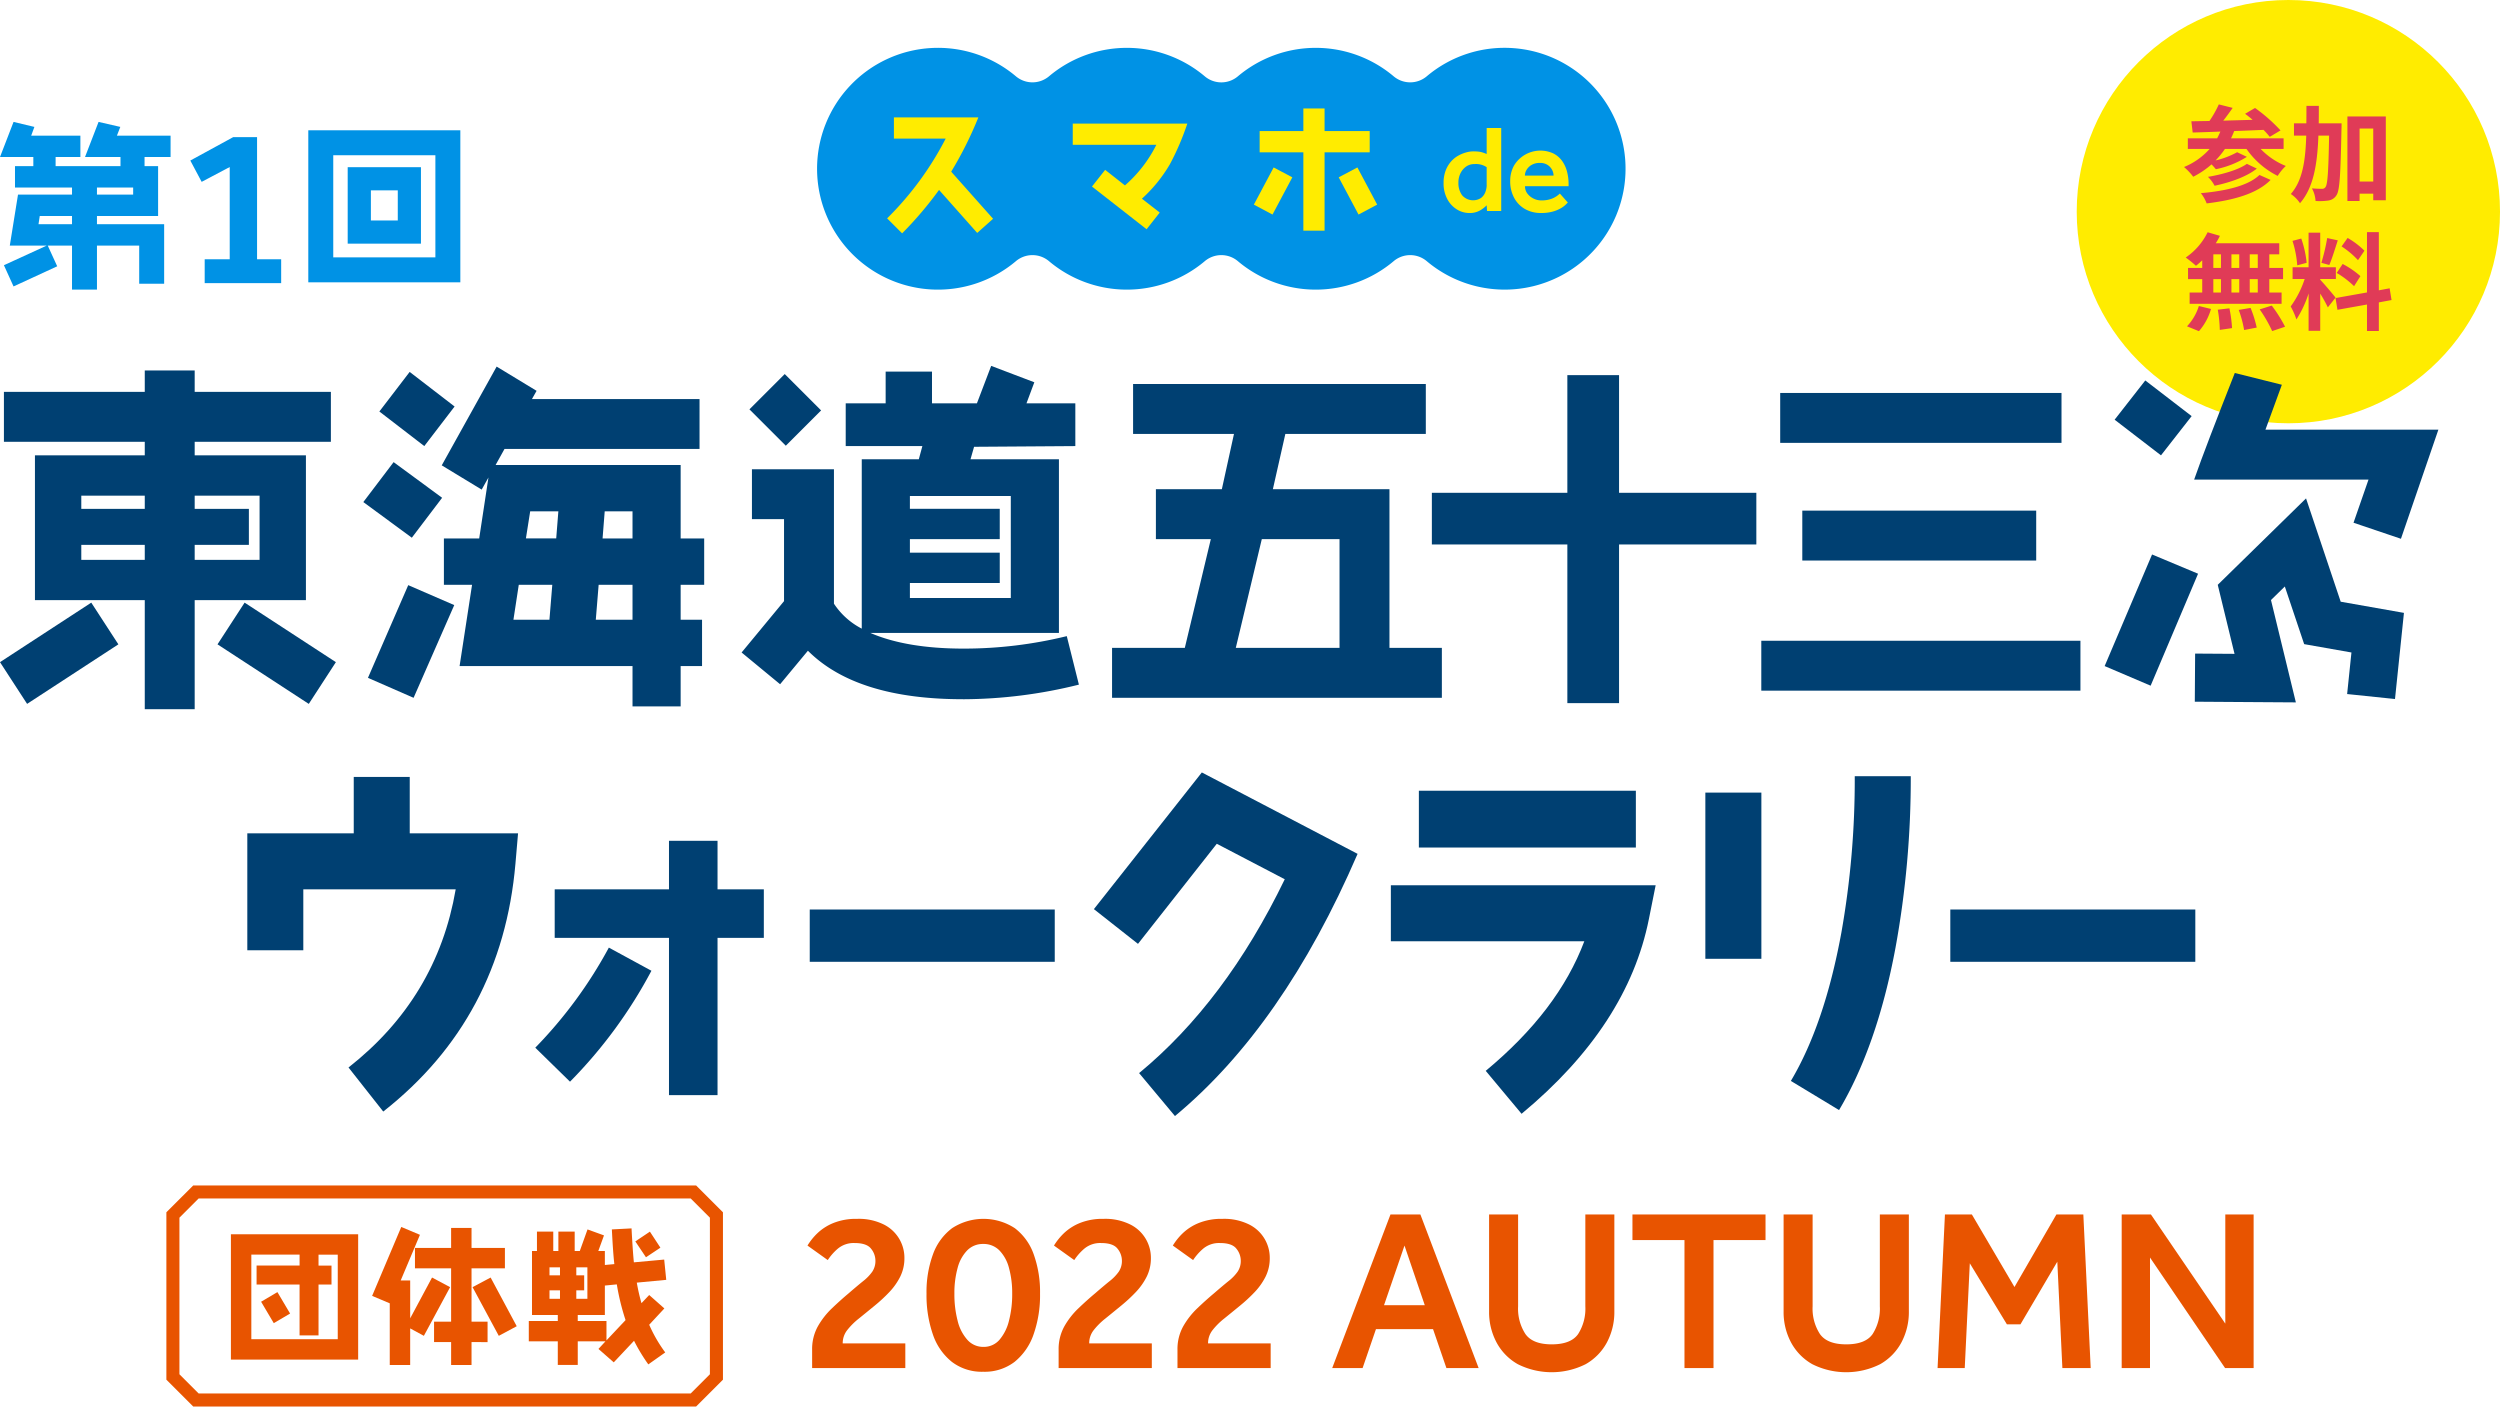 <svg xmlns="http://www.w3.org/2000/svg" xmlns:xlink="http://www.w3.org/1999/xlink" width="567" height="319" viewBox="0 0 567 319"><defs><clipPath id="a"><rect width="553.025" height="308.148" fill="none"/></clipPath></defs><g transform="translate(-791 -134)"><g transform="translate(665.575 -488)"><circle cx="48" cy="48" r="48" transform="translate(596.425 622)" fill="#ffec00"/><path d="M17.448-4.32C14.9-1.848,9.72-.672,4.152-.192a8.669,8.669,0,0,1,1.32,2.328c6.072-.744,11.376-2.16,14.5-5.328ZM14.592-6.84C12.7-5.472,8.928-4.416,5.76-3.888A7.921,7.921,0,0,1,7.272-1.872c3.5-.744,7.224-2.016,9.576-3.888Zm8.328-3.384v-2.4H10.992a17.219,17.219,0,0,0,.72-1.656c2.16-.072,4.44-.168,6.648-.264a15.433,15.433,0,0,1,1.416,1.584l2.448-1.464a37.363,37.363,0,0,0-5.784-5.088l-2.256,1.32c.552.408,1.128.864,1.7,1.368-2.256.072-4.512.12-6.648.192.72-.912,1.464-1.944,2.136-2.9l-3.144-.792A24.117,24.117,0,0,1,6.1-16.56c-1.512.024-2.9.048-4.1.072L2.3-13.944c1.8-.048,3.936-.12,6.288-.216-.24.528-.48,1.056-.744,1.536H1.2v2.4H6.144A15.666,15.666,0,0,1,.336-6.12,13.847,13.847,0,0,1,2.424-3.912,19.728,19.728,0,0,0,6.576-6.72c.36.36.72.792.984,1.1a21.087,21.087,0,0,0,7.032-2.808L12.384-9.48a19.336,19.336,0,0,1-4.9,1.872,18.8,18.8,0,0,0,2.136-2.616H14.5a19.049,19.049,0,0,0,7.08,6.12A11.165,11.165,0,0,1,23.424-6.36a16.38,16.38,0,0,1-5.712-3.864Zm7.968-5.808c.024-1.3.024-2.616.024-3.96H28.1c0,1.368,0,2.688-.024,3.96H25.272v2.784h2.784c-.168,5.616-.816,10.2-3.5,13.248A7.519,7.519,0,0,1,26.64,2.088c3.1-3.552,3.936-8.928,4.176-15.336H33.24C33.1-5.232,32.9-2.256,32.448-1.608a.87.87,0,0,1-.816.432c-.456,0-1.32-.024-2.28-.1a6.881,6.881,0,0,1,.816,2.856,13.525,13.525,0,0,0,2.9-.1A2.554,2.554,0,0,0,34.92.264c.744-1.1.912-4.776,1.128-15,.024-.36.024-1.3.024-1.3Zm9.264,13.2V-14.856h3.1V-2.832Zm-2.76-14.76V1.584h2.76V-.072h3.1V1.416H46.1V-17.592ZM17.064,16.76H15.24V13.688h1.824Zm0,5.592H15.24V19.3h1.824ZM6.984,19.3H8.712v3.048H6.984Zm5.88,0v3.048H11.088V19.3ZM11.088,16.76V13.688h1.776V16.76Zm-4.1-3.072H8.712V16.76H6.984ZM4.464,16.76H1.248V19.3H4.464v3.048H1.608V24.9H22.464V22.352H19.68V19.3H22.8V16.76H19.68V13.688h2.256v-2.52H7.536a12.92,12.92,0,0,0,.936-1.68L5.688,8.672A14.759,14.759,0,0,1,.72,14.408,26.431,26.431,0,0,1,3.048,16.28a16.492,16.492,0,0,0,1.416-1.248ZM3.72,31.112a13.134,13.134,0,0,0,2.736-5.04L3.7,25.4a11.826,11.826,0,0,1-2.688,4.608ZM7.992,26.24a30.466,30.466,0,0,1,.456,4.584l2.784-.408a31.4,31.4,0,0,0-.6-4.488Zm4.752.048a25.575,25.575,0,0,1,1.224,4.56l2.856-.552a26.746,26.746,0,0,0-1.392-4.464Zm4.752-.12a30.912,30.912,0,0,1,2.832,4.92l2.928-.984a32.553,32.553,0,0,0-3.024-4.8Zm23.76-13.3a18.036,18.036,0,0,0-3.816-2.9l-1.368,1.92a19.309,19.309,0,0,1,3.72,3.12Zm-6.288,5.04a20.3,20.3,0,0,1,3.936,3l1.44-2.28a20.044,20.044,0,0,0-4.032-2.76Zm-2.16-7.92a44.643,44.643,0,0,1-1.32,5.616l1.8.5c.6-1.392,1.3-3.672,1.92-5.592Zm-4.656,5.616a24.063,24.063,0,0,0-1.224-5.5l-1.992.528a23.733,23.733,0,0,1,1.08,5.544ZM34.7,23.5c-.5-.672-2.784-3.36-3.48-4.056V19.28h3.552V16.616H31.224V8.768h-2.64v7.848H24.96V19.28H27.7A22.218,22.218,0,0,1,24.528,25.5a16.96,16.96,0,0,1,1.3,2.952,24.631,24.631,0,0,0,2.76-5.9v8.472h2.64V22.592a32.06,32.06,0,0,1,1.728,3.12Zm12.7.552-.432-2.664-2.448.456V8.648H41.832v13.68L34.7,23.6l.432,2.664,6.7-1.2v6H44.52v-6.48Z" transform="translate(620.425 666)" fill="#e03b57"/></g><g transform="translate(791 144.852)"><g clip-path="url(#a)"><path d="M302.621.094a27.335,27.335,0,0,0-19.972,6.361,5.831,5.831,0,0,1-7.484.021,27.393,27.393,0,0,0-35.374,0,5.817,5.817,0,0,1-7.465,0,27.395,27.395,0,0,0-35.376,0,5.831,5.831,0,0,1-7.483-.021,27.419,27.419,0,1,0,.021,41.908,5.82,5.82,0,0,1,7.465,0,27.4,27.4,0,0,0,35.373,0,5.82,5.82,0,0,1,7.465,0,27.4,27.4,0,0,0,35.373,0,5.82,5.82,0,0,1,7.465,0A27.418,27.418,0,1,0,302.621.094" transform="translate(40.938 0)" fill="#0092e5"/><path d="M177.188,38.494l-8.661-9.752a83.664,83.664,0,0,1-8.373,9.849l-3.4-3.4A71.418,71.418,0,0,0,170.035,17.1H158.293V12.284h19.152a83.959,83.959,0,0,1-6.16,12.319l9.5,10.682Z" transform="translate(44.446 3.483)" fill="#ffec00"/><path d="M211.592,22.591a33.122,33.122,0,0,1-6.351,7.828l4.042,3.143L206.3,37.348,193.917,27.66l2.984-3.785,4.491,3.528a29.831,29.831,0,0,0,7.122-9.207h-18.96V13.384h25.985a59.207,59.207,0,0,1-3.947,9.207" transform="translate(53.746 3.795)" fill="#ffec00"/><path d="M225.788,34.77l-4.234-2.246,4.491-8.437,4.234,2.245Zm11.806-14.116V38.427h-4.812V20.654h-9.914V15.842h9.914V10.709h4.812v5.133h10.234v4.812Zm7.7,14.116L240.8,26.332l4.236-2.245,4.491,8.437Z" transform="translate(62.819 3.036)" fill="#ffec00"/><path d="M264.934,32.992l-.083-1.3a6.657,6.657,0,0,1-1.483,1.158,4.686,4.686,0,0,1-2.471.593,5.326,5.326,0,0,1-2.767-.791,6.073,6.073,0,0,1-2.188-2.33,7.482,7.482,0,0,1-.861-3.713,7.688,7.688,0,0,1,.451-2.739,6.683,6.683,0,0,1,1.131-1.977,6.2,6.2,0,0,1,1.693-1.426,7.979,7.979,0,0,1,1.837-.762,6.228,6.228,0,0,1,1.553-.24,10.374,10.374,0,0,1,1.368.071,5.078,5.078,0,0,1,.877.2c.253.085.54.194.861.325v-5.9h3.3V32.992Zm-.083-5.873V23.052a4.347,4.347,0,0,0-2.74-.706,3.208,3.208,0,0,0-1.622.381,3.875,3.875,0,0,0-1.144,1,4.608,4.608,0,0,0-.9,2.88,4.572,4.572,0,0,0,.847,2.824,3.3,3.3,0,0,0,4.292.593,3.021,3.021,0,0,0,.974-1.341,4.519,4.519,0,0,0,.3-1.567" transform="translate(72.325 4.014)" fill="#ffec00"/><path d="M278.117,27.9l1.806,2.033-.465.466a5.991,5.991,0,0,1-1.1.819,7.667,7.667,0,0,1-1.835.762,9.611,9.611,0,0,1-2.669.325,7.176,7.176,0,0,1-3.685-.918,6.391,6.391,0,0,1-2.443-2.556,7.856,7.856,0,0,1-.875-3.756,7.182,7.182,0,0,1,.861-3.516,6.98,6.98,0,0,1,8.937-2.753,5.544,5.544,0,0,1,2.006,1.737,7.318,7.318,0,0,1,1.1,2.443,11.31,11.31,0,0,1,.34,2.767v.48h-9.884a2.687,2.687,0,0,0,.551,1.68,3.828,3.828,0,0,0,1.4,1.13,3.917,3.917,0,0,0,1.723.409,6.6,6.6,0,0,0,2.147-.3,5.319,5.319,0,0,0,1.354-.664,6.607,6.607,0,0,0,.735-.593m-7.936-4.066h6.5a2.823,2.823,0,0,0-.354-1.341,2.964,2.964,0,0,0-1.031-1.1,3.12,3.12,0,0,0-1.721-.438,3.617,3.617,0,0,0-1.851.438,3.154,3.154,0,0,0-1.142,1.1,2.592,2.592,0,0,0-.4,1.341" transform="translate(75.662 5.149)" fill="#ffec00"/><path d="M32.784,21.05v2.061h3.073v11.32H21.991v1.86H37.23v13.5H31.571v-8.65h-9.58v9.985H16.332V41.141h-5.5l2.142,4.69L3.073,50.4.888,45.588l9.7-4.446H2.223l1.86-11.562H16.332V27.963H3.4V23.111H7.56V21.05H0c.848-2.223,1.859-4.85,3.073-7.963L7.8,14.219,7.075,16.2H18.231v4.85H12.612v2.061H27.327V21.05H19.281c.85-2.223,1.861-4.85,3.073-7.963l4.933,1.132L26.518,16.2H38.686v4.85ZM16.332,34.431H9.014l-.282,1.86h7.6ZM30.2,27.963H21.99V29.58H30.2Z" transform="translate(0 3.711)" fill="#0092e5"/><path d="M36.888,48.89V43.476h5.677V22.557L36.2,25.921,33.63,21.084l9.723-5.307h5.414v27.7h5.467V48.89Z" transform="translate(9.535 4.473)" fill="#0092e5"/><path d="M54.477,14.567H88.958V49.048H54.477ZM83.3,20.226H60.136V43.389H83.3ZM63.41,22.936H80.025V40.278H63.41ZM74.77,28.19h-6.1v6.832h6.1Z" transform="translate(15.446 4.13)" fill="#0092e5"/><path d="M6.147,132.622,0,123.16l20.7-13.5,6.146,9.461ZM44.154,73.184v3.073H69.383V109.09H44.154v24.745H32.833V109.09H7.925V76.257H32.833V73.184H.889V61.863H32.833V57.01H44.154v4.853h30.89V73.184ZM32.833,85.4H18.438v2.992H32.833Zm0,11.159H18.438v3.4H32.833ZM58.872,85.4H44.154v2.992H56.446v8.167H44.154v3.4H58.872Zm11.159,47.227-20.7-13.505,6.146-9.461,20.7,13.5Z" transform="translate(0 16.165)" fill="#004072"/><path d="M75.2,95.134l-11-8.086L71.07,77.99l11,8.088Zm.4,36.31-10.35-4.53,9.138-21.024,10.433,4.528Zm2.427-57.093L67.837,66.507,74.71,57.53,84.9,65.375Zm58.143,31.458v7.925h4.852v10.512h-4.852v9.139H125.252v-9.139H86.031l2.83-18.437H82.473V95.3h8.005l2.1-13.828-1.536,2.749-9.058-5.5,12.453-22.4,9.058,5.5-1.052,1.86h38.009V75H96.221L94.2,78.638h41.969V95.3h5.337v10.513Zm-36.714,0-1.212,7.925h8.167l.647-7.925Zm2.589-16.659-.97,6.146h6.873l.486-6.146Zm15.527,16.659-.647,7.925h8.329v-7.925Zm7.682-16.659h-6.307L118.46,95.3h6.792Z" transform="translate(18.203 15.968)" fill="#004072"/><path d="M181.258,131.8c-16.093,0-27.819-3.639-35.179-11l-6.307,7.6-8.732-7.2,9.623-11.646v-18.6h-7.279V79.644h18.6V110.13a16.679,16.679,0,0,0,6.307,5.66V77.379H171.23l.809-2.992H154.652v-9.7h9.058v-7.2h10.512v7.2h10.19l3.233-8.491,9.786,3.72-1.78,4.771H206.73v9.7l-22.965.162-.809,2.83h20.054v39.382H160.233c5.417,2.346,12.453,3.559,21.187,3.559a97.911,97.911,0,0,0,23.371-2.83l2.748,11a109.879,109.879,0,0,1-26.28,3.315m-40.193-57.5-8.248-8.249,8.007-8.005,8.247,8.248Zm51.028,11.4H169.209v2.911h20.379v6.875H169.209v3.073h20.379v6.873H169.209v3.4h22.886Z" transform="translate(37.155 15.933)" fill="#004072"/><path d="M196.5,130.568V119.246h16.5l5.9-24.665H206.443V83.261H221.4l2.749-12.535H201.268V59.4H267.66V70.726H235.8l-2.83,12.535h26.444v35.985H271.3v11.322ZM248.09,94.582H230.461l-5.9,24.665H248.09Z" transform="translate(55.715 16.844)" fill="#004072"/><path d="M295.464,57.83V84.516H326.6V96.242H295.464v35.985H283.737V96.242H253.008V84.516h30.729V57.83Z" transform="translate(71.738 16.397)" fill="#004072"/><path d="M311.22,117.182H383.6V128.5H311.22Zm4.286-56.2h63.8V72.3h-63.8Zm5.013,26.686h53.049V98.987H320.519Z" transform="translate(88.243 17.29)" fill="#004072"/><path d="M382.319,128.373l-10.43-4.449,10.754-25.311,10.433,4.367Zm2.346-52.241-10.513-8.086,6.955-8.9,10.513,8.088Zm54.423,18.923-10.755-3.639,3.4-9.784H392.186c1.78-5.1,4.852-13.1,9.22-24.179l10.674,2.668-3.72,10.189h39.22Z" transform="translate(105.445 16.29)" fill="#004072"/><path d="M104.516,148.478q-3.05,35.07-29.986,56.245l-7.877-9.995q20.075-15.755,24.309-40.4H56.4v13.807H43.7V141.618H67.839V128.826h12.7v12.792h24.566Z" transform="translate(12.39 36.527)" fill="#004072"/><path d="M102.461,194.747l-7.878-7.709a101.379,101.379,0,0,0,16.687-22.7l9.656,5.252a107.143,107.143,0,0,1-18.465,25.157m33.458-32.612V197.8H124.908V162.135H98.988V151.123h25.92V140.112h11.011v11.011h10.5v11.012Z" transform="translate(26.818 39.727)" fill="#004072"/><rect width="55.568" height="11.859" transform="translate(183.649 195.425)" fill="#004072"/><path d="M211.674,205.964l-8.133-9.741q19.567-16.138,33.036-43.963l-15.415-8.048-17.873,22.7-10-7.878,24.48-31L253.095,146.5q-16.9,39.134-41.421,59.464" transform="translate(54.806 36.303)" fill="#004072"/><path d="M304.294,160.323q-4.829,24.267-28.885,44.215l-8.131-9.741c10.927-9.064,18.382-18.805,22.362-29.393H245.763V152.7H305.82Zm-52.178-29.055H301.33v12.875H252.115Z" transform="translate(69.684 37.22)" fill="#004072"/><path d="M301.334,132.421H314.04v37.694H301.334Zm43.115,35.238c-2.8,14.993-7.115,27.19-12.79,36.763l-10.928-6.608q7.624-12.832,11.436-33.544a198.733,198.733,0,0,0,3.05-35.576h12.706a213.693,213.693,0,0,1-3.473,38.964" transform="translate(85.44 36.49)" fill="#004072"/><rect width="55.567" height="11.859" transform="translate(442.331 195.425)" fill="#004072"/><path d="M410.74,125.875l-22.92-.154.072-10.915,8.937.06L393.023,99.21l20.025-19.6,7.86,23.432,14.344,2.531-2.028,19.538-10.856-1.128.978-9.426-10.723-1.893-4.386-13.074-3.14,3.073Z" transform="translate(109.962 22.574)" fill="#004072"/><path d="M143.733,240.757v-4.125a10.63,10.63,0,0,1,1.278-5.3,17.632,17.632,0,0,1,3.187-4.1q1.906-1.827,3.838-3.446,1.929-1.671,3.288-2.767a10.208,10.208,0,0,0,2.064-2.141,4.369,4.369,0,0,0,.7-2.507,4.324,4.324,0,0,0-.993-2.69q-.99-1.278-3.708-1.28a5.589,5.589,0,0,0-3.862,1.305,12.159,12.159,0,0,0-2.246,2.559l-4.6-3.29a13.823,13.823,0,0,1,2.246-2.794,11.507,11.507,0,0,1,3.63-2.323,13.677,13.677,0,0,1,5.352-.941,12.686,12.686,0,0,1,6.134,1.305,8.43,8.43,0,0,1,4.622,7.573,9.326,9.326,0,0,1-.964,4.256,14.705,14.705,0,0,1-2.482,3.5,35.409,35.409,0,0,1-3.237,3q-2.037,1.673-3.682,3a15.7,15.7,0,0,0-2.636,2.638,4.784,4.784,0,0,0-.993,2.975h14.2v5.589Z" transform="translate(40.458 58.669)" fill="#e85400"/><path d="M176.561,241.592a11.175,11.175,0,0,1-7.1-2.245,13.472,13.472,0,0,1-4.31-6.241,27.183,27.183,0,0,1-1.436-9.217,24.867,24.867,0,0,1,1.465-8.931,12.845,12.845,0,0,1,4.335-5.927,13.023,13.023,0,0,1,14.229,0,12.774,12.774,0,0,1,4.282,5.927,25.289,25.289,0,0,1,1.436,8.931A26.728,26.728,0,0,1,188,233.107a13.737,13.737,0,0,1-4.309,6.241,11.157,11.157,0,0,1-7.127,2.245m.053-5.64a4.678,4.678,0,0,0,3.63-1.593,10.4,10.4,0,0,0,2.167-4.335,23.857,23.857,0,0,0,.732-6.135,21.378,21.378,0,0,0-.732-5.85,8.926,8.926,0,0,0-2.194-3.994,5.014,5.014,0,0,0-3.656-1.436,4.942,4.942,0,0,0-3.6,1.436,8.9,8.9,0,0,0-2.194,3.994,21.328,21.328,0,0,0-.732,5.85,23.8,23.8,0,0,0,.732,6.135,9.978,9.978,0,0,0,2.219,4.335,4.776,4.776,0,0,0,3.63,1.593" transform="translate(46.419 58.669)" fill="#e85400"/><path d="M187.288,240.757v-4.125a10.63,10.63,0,0,1,1.278-5.3,17.631,17.631,0,0,1,3.187-4.1q1.906-1.827,3.838-3.446,1.929-1.671,3.288-2.767a10.208,10.208,0,0,0,2.064-2.141,4.369,4.369,0,0,0,.7-2.507,4.324,4.324,0,0,0-.993-2.69q-.99-1.278-3.708-1.28a5.589,5.589,0,0,0-3.862,1.305,12.16,12.16,0,0,0-2.246,2.559l-4.6-3.29a13.823,13.823,0,0,1,2.246-2.794,11.508,11.508,0,0,1,3.63-2.323,13.677,13.677,0,0,1,5.352-.941,12.686,12.686,0,0,1,6.134,1.305,8.43,8.43,0,0,1,4.622,7.573,9.326,9.326,0,0,1-.964,4.256,14.705,14.705,0,0,1-2.482,3.5,35.407,35.407,0,0,1-3.237,3q-2.037,1.673-3.682,3a15.7,15.7,0,0,0-2.636,2.638,4.784,4.784,0,0,0-.993,2.975h14.2v5.589Z" transform="translate(52.807 58.669)" fill="#e85400"/><path d="M208.29,240.757v-4.125a10.631,10.631,0,0,1,1.278-5.3,17.632,17.632,0,0,1,3.187-4.1q1.906-1.827,3.838-3.446,1.929-1.671,3.288-2.767a10.207,10.207,0,0,0,2.064-2.141,4.369,4.369,0,0,0,.7-2.507,4.324,4.324,0,0,0-.993-2.69q-.99-1.278-3.708-1.28a5.589,5.589,0,0,0-3.862,1.305,12.16,12.16,0,0,0-2.246,2.559l-4.6-3.29a13.823,13.823,0,0,1,2.246-2.794,11.508,11.508,0,0,1,3.63-2.323,13.677,13.677,0,0,1,5.352-.941,12.686,12.686,0,0,1,6.134,1.305,8.43,8.43,0,0,1,4.622,7.573,9.325,9.325,0,0,1-.964,4.256,14.7,14.7,0,0,1-2.482,3.5,35.411,35.411,0,0,1-3.237,3q-2.037,1.673-3.682,3a15.7,15.7,0,0,0-2.636,2.638,4.784,4.784,0,0,0-.993,2.975h14.2v5.589Z" transform="translate(58.762 58.669)" fill="#e85400"/><path d="M235.4,240.975l13.214-34.831H255.4l13.211,34.831H261.3l-3.03-8.826H245.321l-3.028,8.826Zm11.75-14.256h9.243l-4.6-13.526Z" transform="translate(66.745 58.45)" fill="#e85400"/><path d="M263.121,228.129V206.143H269.7V226.98a10.564,10.564,0,0,0,1.672,6.292q1.669,2.326,5.951,2.324,4.336,0,5.983-2.324a10.712,10.712,0,0,0,1.644-6.292V206.143h6.581v21.986a14.652,14.652,0,0,1-1.672,7,12.375,12.375,0,0,1-4.831,4.961,17.144,17.144,0,0,1-15.405,0,12.346,12.346,0,0,1-4.83-4.961,14.622,14.622,0,0,1-1.672-7" transform="translate(74.605 58.45)" fill="#e85400"/><path d="M300.252,240.976V211.94h-11.8v-5.8h30.182v5.8h-11.8v29.036Z" transform="translate(81.787 58.45)" fill="#e85400"/><path d="M315.16,228.129V206.143h6.581V226.98a10.581,10.581,0,0,0,1.67,6.292q1.669,2.326,5.953,2.324,4.336,0,5.98-2.324a10.693,10.693,0,0,0,1.644-6.292V206.143h6.581v21.986a14.622,14.622,0,0,1-1.672,7,12.351,12.351,0,0,1-4.829,4.961,17.149,17.149,0,0,1-15.408,0,12.38,12.38,0,0,1-4.83-4.961,14.651,14.651,0,0,1-1.67-7" transform="translate(89.36 58.45)" fill="#e85400"/><path d="M342.367,240.976l1.67-34.833h6.111l9.66,16.45,9.506-16.45h6.11l1.672,34.833h-6.425l-1.149-24.127-8.356,14.2h-3.081l-8.408-13.839-1.148,23.761Z" transform="translate(97.075 58.45)" fill="#e85400"/><path d="M374.9,240.976V206.143h6.633L398.4,230.9V206.143h6.422v34.833h-6.474L381.321,215.91v25.066Z" transform="translate(106.299 58.45)" fill="#e85400"/><path d="M40.8,209.634h28.86v28.432H40.8Zm24.233,4.628H60.672v2.479h2.943v4.3H60.672v11.539h-4.3V221.038H46.622v-4.3h9.754v-2.479H45.432v19.174h19.6ZM50.523,229.8l-2.875-4.859,3.7-2.182,2.875,4.859Z" transform="translate(11.57 59.44)" fill="#e85400"/><path d="M77.49,233.04l-3.107-1.685v8.3h-4.63V225.668l-4-1.685,6.613-15.637L76.6,210.13l-4.364,10.348h2.15v8.595l4.958-9.257L83.44,222ZM88.3,217.734v12.1h3.636v4.628H88.3v5.189h-4.63v-5.189H79.8v-4.628h3.869v-12.1h-8.2v-4.628h8.2v-4.53H88.3v4.53h7.57v4.628Zm6.182,15.306L88.531,222l4.1-2.182,5.917,11.042Z" transform="translate(18.644 59.074)" fill="#e85400"/><path d="M117.934,220.9a43.7,43.7,0,0,0,1.059,4.661l1.752-1.851,3.439,3.042-3.439,3.7a32.21,32.21,0,0,0,3.636,6.28l-3.835,2.712a40.406,40.406,0,0,1-3.238-5.356l-4.6,4.893-3.471-3.042,1.588-1.719h-6.283v5.355h-4.528v-5.355H93.438V229.6h6.578V228.24H94.164V213.727h1.124v-4.4h3.7v4.4h1.159v-4.4h3.7v4.4h1.158l1.752-4.893,3.736,1.355-1.289,3.537h1.486V216.9l2.15-.2c-.232-2.016-.4-4.63-.562-7.868l4.462-.232c.167,3.174.332,5.753.529,7.7l6.878-.628.463,4.6Zm-17.422-3.472h-2.38v1.819h2.38Zm0,5.224h-2.38v1.918h2.38Zm6.215-5.224h-2.514v1.819H106v3.405h-1.787v1.918h2.514ZM113.4,221.3l-2.711.264v6.678h-6.149V229.6h6.515v4.4l4.329-4.6a52.947,52.947,0,0,1-1.984-8.1m6.613-6.149-2.413-3.6,3.305-2.214,2.381,3.636Z" transform="translate(26.493 59.147)" fill="#e85400"/><path d="M149.54,251.154H35.489l-6.09-6.09V207.1l6.09-6.088H149.54l6.09,6.089v37.966ZM36.715,248.193h111.6l4.355-4.355V208.324l-4.355-4.355H36.715l-4.356,4.355v35.513Z" transform="translate(8.336 56.994)" fill="#e85400"/></g></g></g></svg>